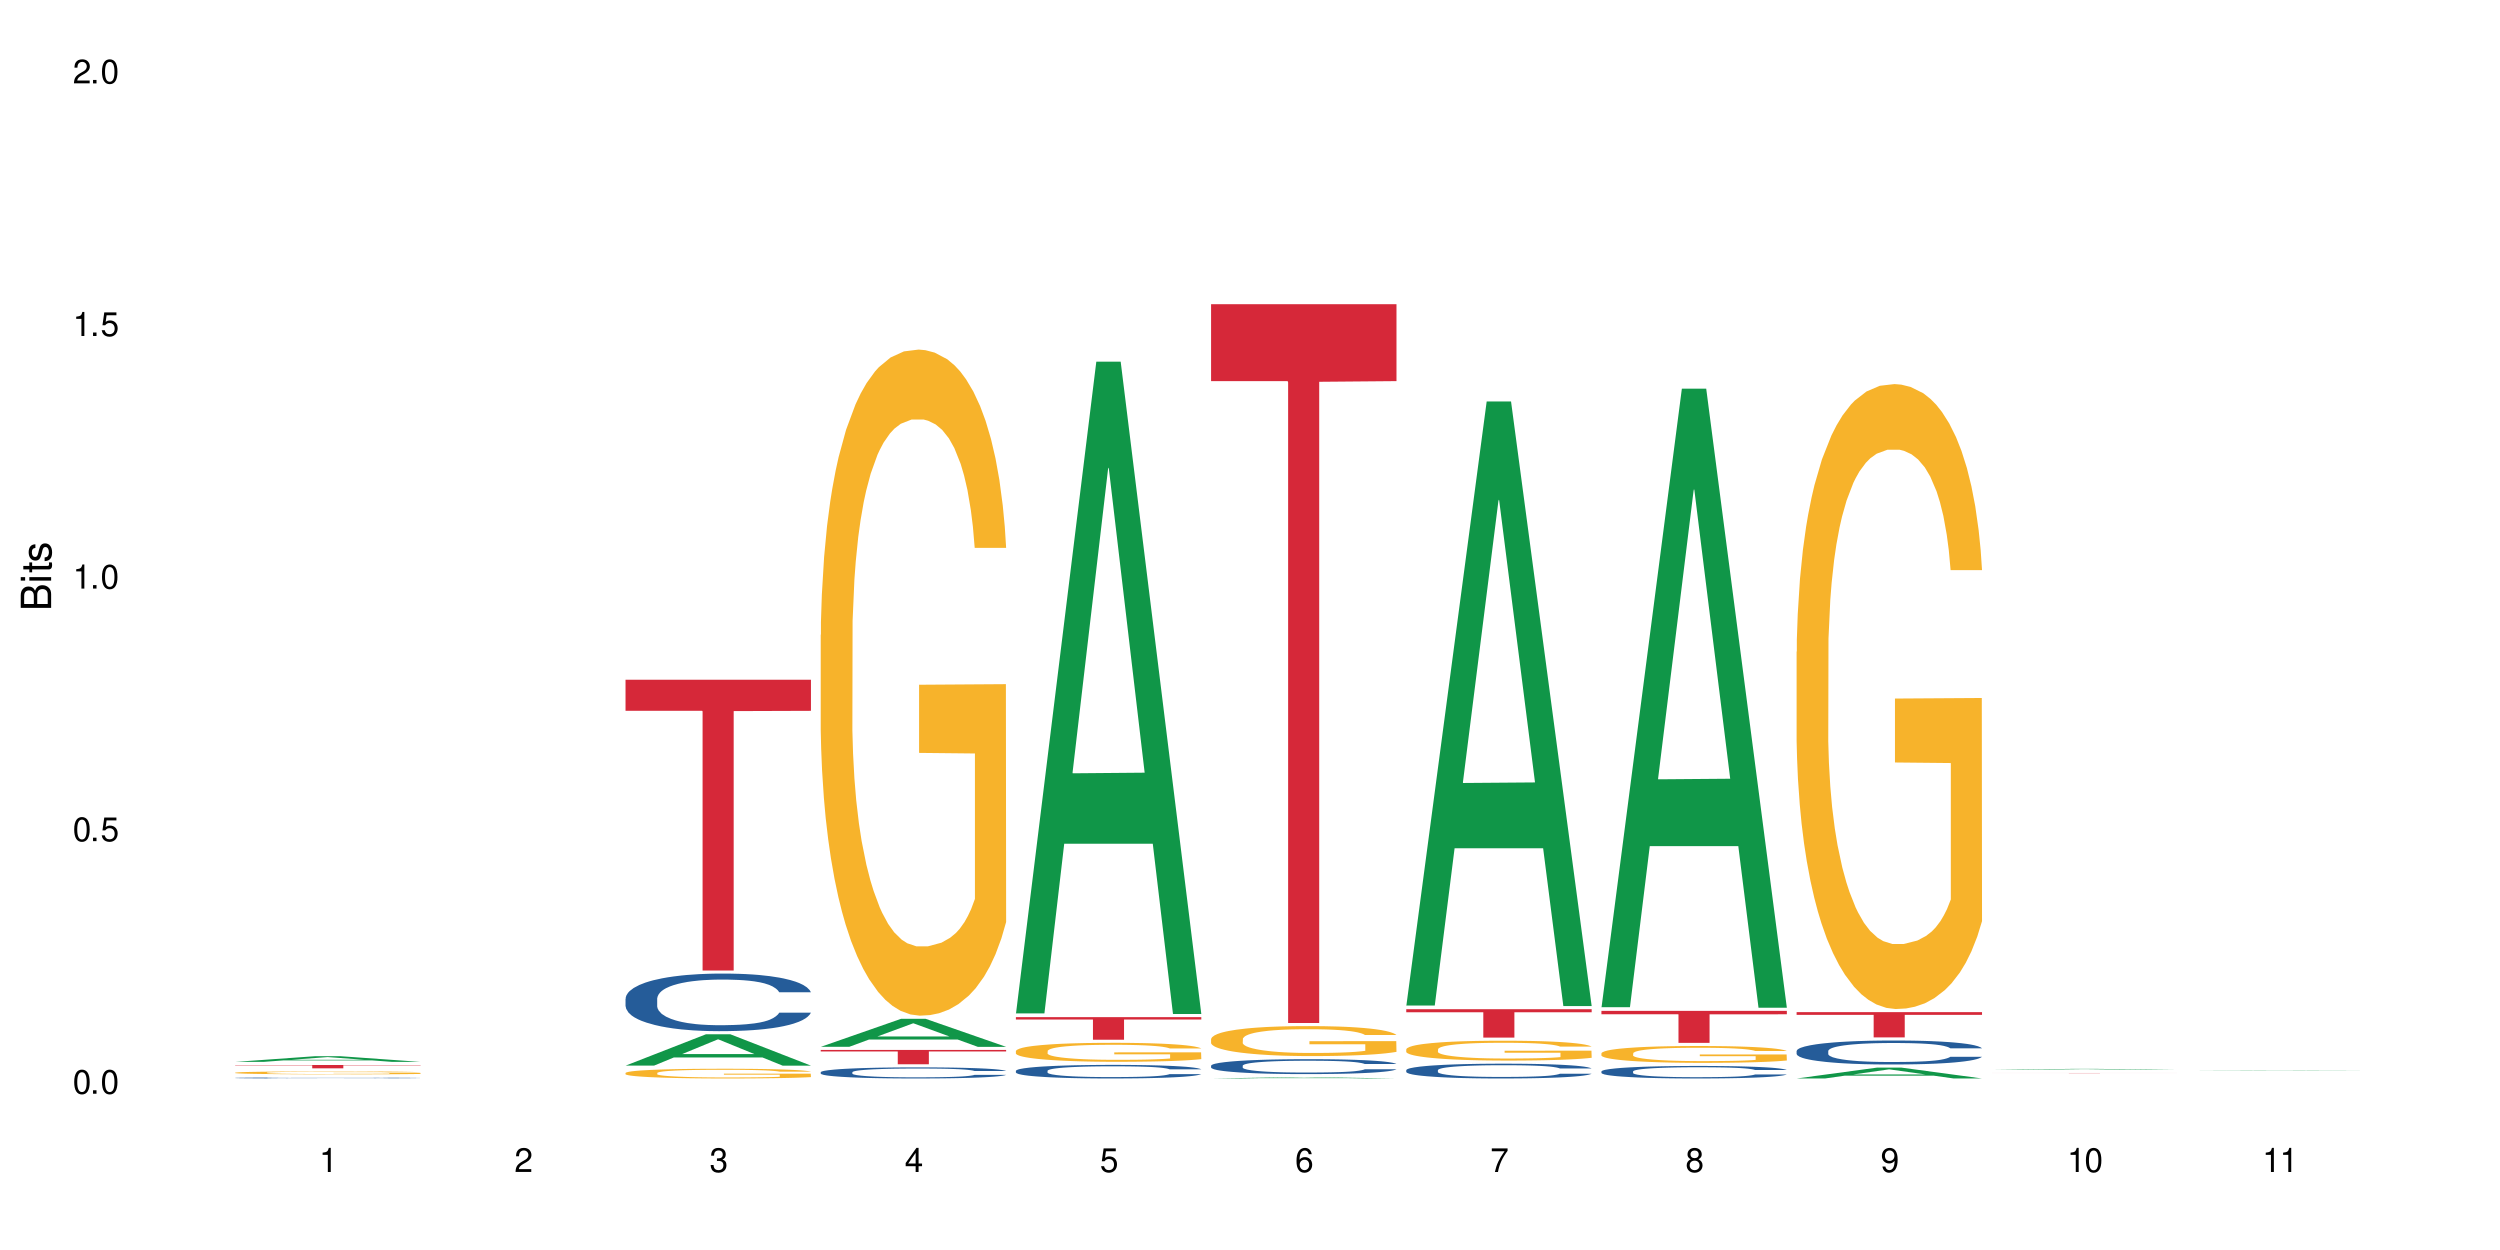 <?xml version="1.0" encoding="UTF-8"?>
<svg xmlns="http://www.w3.org/2000/svg" xmlns:xlink="http://www.w3.org/1999/xlink" width="720" height="360" viewBox="0 0 720 360">
<defs>
<g>
<g id="glyph-0-0">
</g>
<g id="glyph-0-1">
<path d="M 2.641 -6.938 C 2 -6.938 1.422 -6.656 1.078 -6.172 C 0.641 -5.562 0.406 -4.641 0.406 -3.359 C 0.406 -1.016 1.188 0.219 2.641 0.219 C 4.078 0.219 4.859 -1.016 4.859 -3.297 C 4.859 -4.641 4.656 -5.547 4.203 -6.172 C 3.844 -6.656 3.281 -6.938 2.641 -6.938 Z M 2.641 -6.188 C 3.547 -6.188 4 -5.25 4 -3.375 C 4 -1.406 3.562 -0.484 2.625 -0.484 C 1.734 -0.484 1.281 -1.438 1.281 -3.344 C 1.281 -5.25 1.734 -6.188 2.641 -6.188 Z M 2.641 -6.188 "/>
</g>
<g id="glyph-0-2">
<path d="M 1.828 -1 L 0.828 -1 L 0.828 0 L 1.828 0 Z M 1.828 -1 "/>
</g>
<g id="glyph-0-3">
<path d="M 4.562 -6.797 L 1.062 -6.797 L 0.547 -3.094 L 1.328 -3.094 C 1.719 -3.562 2.047 -3.734 2.578 -3.734 C 3.484 -3.734 4.062 -3.109 4.062 -2.094 C 4.062 -1.125 3.484 -0.531 2.578 -0.531 C 1.828 -0.531 1.375 -0.906 1.188 -1.672 L 0.328 -1.672 C 0.453 -1.109 0.547 -0.844 0.75 -0.594 C 1.125 -0.078 1.828 0.219 2.594 0.219 C 3.969 0.219 4.922 -0.781 4.922 -2.219 C 4.922 -3.562 4.031 -4.484 2.719 -4.484 C 2.25 -4.484 1.859 -4.359 1.469 -4.062 L 1.734 -5.969 L 4.562 -5.969 Z M 4.562 -6.797 "/>
</g>
<g id="glyph-0-4">
<path d="M 2.484 -4.938 L 2.484 0 L 3.328 0 L 3.328 -6.938 L 2.766 -6.938 C 2.469 -5.875 2.281 -5.734 0.984 -5.562 L 0.984 -4.938 Z M 2.484 -4.938 "/>
</g>
<g id="glyph-0-5">
<path d="M 4.859 -0.828 L 1.281 -0.828 C 1.359 -1.406 1.672 -1.781 2.5 -2.281 L 3.469 -2.828 C 4.406 -3.344 4.906 -4.062 4.906 -4.906 C 4.906 -5.484 4.672 -6.031 4.266 -6.406 C 3.859 -6.766 3.375 -6.938 2.719 -6.938 C 1.859 -6.938 1.219 -6.625 0.844 -6.031 C 0.609 -5.672 0.5 -5.234 0.484 -4.531 L 1.328 -4.531 C 1.359 -5.016 1.406 -5.281 1.531 -5.516 C 1.75 -5.938 2.188 -6.203 2.703 -6.203 C 3.469 -6.203 4.031 -5.641 4.031 -4.891 C 4.031 -4.344 3.719 -3.859 3.125 -3.516 L 2.234 -3 C 0.812 -2.172 0.406 -1.531 0.328 -0.016 L 4.859 -0.016 Z M 4.859 -0.828 "/>
</g>
<g id="glyph-0-6">
<path d="M 2.125 -3.188 L 2.578 -3.188 C 3.5 -3.188 3.984 -2.766 3.984 -1.922 C 3.984 -1.062 3.469 -0.531 2.594 -0.531 C 1.656 -0.531 1.203 -1 1.156 -2.016 L 0.312 -2.016 C 0.344 -1.453 0.438 -1.094 0.609 -0.781 C 0.953 -0.109 1.625 0.219 2.547 0.219 C 3.953 0.219 4.859 -0.625 4.859 -1.938 C 4.859 -2.828 4.516 -3.297 3.703 -3.594 C 4.344 -3.844 4.656 -4.328 4.656 -5.031 C 4.656 -6.219 3.875 -6.938 2.578 -6.938 C 1.203 -6.938 0.484 -6.172 0.453 -4.703 L 1.297 -4.703 C 1.312 -5.125 1.344 -5.359 1.453 -5.578 C 1.641 -5.969 2.062 -6.203 2.594 -6.203 C 3.344 -6.203 3.797 -5.75 3.797 -5 C 3.797 -4.516 3.609 -4.219 3.25 -4.047 C 3.016 -3.953 2.703 -3.922 2.125 -3.906 Z M 2.125 -3.188 "/>
</g>
<g id="glyph-0-7">
<path d="M 3.141 -1.672 L 3.141 0 L 3.984 0 L 3.984 -1.672 L 4.984 -1.672 L 4.984 -2.438 L 3.984 -2.438 L 3.984 -6.938 L 3.359 -6.938 L 0.266 -2.578 L 0.266 -1.672 Z M 3.141 -2.438 L 1 -2.438 L 3.141 -5.5 Z M 3.141 -2.438 "/>
</g>
<g id="glyph-0-8">
<path d="M 4.781 -5.125 C 4.609 -6.266 3.891 -6.938 2.844 -6.938 C 2.094 -6.938 1.422 -6.578 1.031 -5.953 C 0.594 -5.266 0.406 -4.422 0.406 -3.172 C 0.406 -2 0.578 -1.25 0.984 -0.641 C 1.359 -0.078 1.953 0.219 2.703 0.219 C 3.984 0.219 4.922 -0.75 4.922 -2.094 C 4.922 -3.375 4.062 -4.281 2.844 -4.281 C 2.172 -4.281 1.641 -4.031 1.281 -3.516 C 1.281 -5.234 1.828 -6.188 2.797 -6.188 C 3.391 -6.188 3.797 -5.797 3.938 -5.125 Z M 2.734 -3.531 C 3.547 -3.531 4.062 -2.953 4.062 -2.031 C 4.062 -1.156 3.484 -0.531 2.703 -0.531 C 1.922 -0.531 1.328 -1.188 1.328 -2.078 C 1.328 -2.938 1.906 -3.531 2.734 -3.531 Z M 2.734 -3.531 "/>
</g>
<g id="glyph-0-9">
<path d="M 4.984 -6.797 L 0.438 -6.797 L 0.438 -5.969 L 4.109 -5.969 C 2.5 -3.656 1.828 -2.234 1.328 0 L 2.219 0 C 2.594 -2.172 3.453 -4.047 4.984 -6.094 Z M 4.984 -6.797 "/>
</g>
<g id="glyph-0-10">
<path d="M 3.75 -3.656 C 4.469 -4.094 4.688 -4.438 4.688 -5.078 C 4.688 -6.172 3.844 -6.938 2.641 -6.938 C 1.438 -6.938 0.594 -6.172 0.594 -5.094 C 0.594 -4.438 0.812 -4.094 1.516 -3.656 C 0.734 -3.266 0.359 -2.703 0.359 -1.922 C 0.359 -0.656 1.281 0.219 2.641 0.219 C 3.984 0.219 4.922 -0.656 4.922 -1.922 C 4.922 -2.703 4.531 -3.266 3.75 -3.656 Z M 2.641 -6.188 C 3.359 -6.188 3.812 -5.75 3.812 -5.062 C 3.812 -4.406 3.344 -3.984 2.641 -3.984 C 1.922 -3.984 1.453 -4.406 1.453 -5.078 C 1.453 -5.75 1.922 -6.188 2.641 -6.188 Z M 2.641 -3.266 C 3.484 -3.266 4.062 -2.719 4.062 -1.906 C 4.062 -1.078 3.484 -0.531 2.625 -0.531 C 1.797 -0.531 1.219 -1.094 1.219 -1.906 C 1.219 -2.719 1.781 -3.266 2.641 -3.266 Z M 2.641 -3.266 "/>
</g>
<g id="glyph-0-11">
<path d="M 0.516 -1.578 C 0.672 -0.453 1.406 0.219 2.438 0.219 C 3.188 0.219 3.859 -0.141 4.266 -0.766 C 4.688 -1.453 4.891 -2.297 4.891 -3.547 C 4.891 -4.719 4.703 -5.453 4.312 -6.078 C 3.938 -6.641 3.344 -6.938 2.594 -6.938 C 1.297 -6.938 0.359 -5.969 0.359 -4.625 C 0.359 -3.344 1.234 -2.453 2.453 -2.453 C 3.094 -2.453 3.578 -2.672 4.016 -3.203 C 4 -1.484 3.469 -0.531 2.5 -0.531 C 1.906 -0.531 1.484 -0.906 1.359 -1.578 Z M 2.578 -6.203 C 3.375 -6.203 3.969 -5.531 3.969 -4.641 C 3.969 -3.797 3.391 -3.188 2.547 -3.188 C 1.734 -3.188 1.234 -3.766 1.234 -4.688 C 1.234 -5.562 1.797 -6.203 2.578 -6.203 Z M 2.578 -6.203 "/>
</g>
<g id="glyph-1-0">
</g>
<g id="glyph-1-1">
<path d="M 0 -0.953 L 0 -4.891 C 0 -5.719 -0.234 -6.344 -0.734 -6.797 C -1.188 -7.234 -1.812 -7.469 -2.5 -7.469 C -3.547 -7.469 -4.188 -7 -4.625 -5.875 C -4.984 -6.688 -5.625 -7.094 -6.531 -7.094 C -7.172 -7.094 -7.734 -6.859 -8.141 -6.391 C -8.562 -5.922 -8.75 -5.344 -8.75 -4.5 L -8.75 -0.953 Z M -4.984 -2.062 L -7.766 -2.062 L -7.766 -4.219 C -7.766 -4.844 -7.688 -5.203 -7.453 -5.5 C -7.219 -5.812 -6.859 -5.969 -6.375 -5.969 C -5.891 -5.969 -5.531 -5.812 -5.297 -5.5 C -5.062 -5.203 -4.984 -4.844 -4.984 -4.219 Z M -0.984 -2.062 L -4 -2.062 L -4 -4.781 C -4 -5.766 -3.438 -6.359 -2.484 -6.359 C -1.547 -6.359 -0.984 -5.766 -0.984 -4.781 Z M -0.984 -2.062 "/>
</g>
<g id="glyph-1-2">
<path d="M -6.281 -1.797 L -6.281 -0.797 L 0 -0.797 L 0 -1.797 Z M -8.75 -1.797 L -8.75 -0.797 L -7.484 -0.797 L -7.484 -1.797 Z M -8.75 -1.797 "/>
</g>
<g id="glyph-1-3">
<path d="M -6.281 -3.047 L -6.281 -2.016 L -8.016 -2.016 L -8.016 -1.016 L -6.281 -1.016 L -6.281 -0.172 L -5.469 -0.172 L -5.469 -1.016 L -0.719 -1.016 C -0.078 -1.016 0.281 -1.453 0.281 -2.234 C 0.281 -2.5 0.25 -2.719 0.188 -3.047 L -0.641 -3.047 C -0.609 -2.906 -0.594 -2.766 -0.594 -2.562 C -0.594 -2.141 -0.719 -2.016 -1.156 -2.016 L -5.469 -2.016 L -5.469 -3.047 Z M -6.281 -3.047 "/>
</g>
<g id="glyph-1-4">
<path d="M -4.531 -5.25 C -5.766 -5.25 -6.469 -4.422 -6.469 -2.969 C -6.469 -1.516 -5.719 -0.562 -4.547 -0.562 C -3.562 -0.562 -3.094 -1.062 -2.734 -2.562 L -2.516 -3.484 C -2.344 -4.188 -2.094 -4.469 -1.641 -4.469 C -1.047 -4.469 -0.641 -3.875 -0.641 -3 C -0.641 -2.453 -0.797 -2 -1.062 -1.75 C -1.25 -1.594 -1.422 -1.531 -1.875 -1.469 L -1.875 -0.406 C -0.422 -0.453 0.281 -1.266 0.281 -2.922 C 0.281 -4.5 -0.5 -5.516 -1.719 -5.516 C -2.656 -5.516 -3.172 -4.984 -3.469 -3.734 L -3.703 -2.766 C -3.891 -1.953 -4.156 -1.609 -4.594 -1.609 C -5.188 -1.609 -5.547 -2.125 -5.547 -2.938 C -5.547 -3.75 -5.203 -4.172 -4.531 -4.203 Z M -4.531 -5.25 "/>
</g>
</g>
</defs>
<rect x="-72" y="-36" width="864" height="432" fill="rgb(100%, 100%, 100%)" fill-opacity="1"/>
<path fill-rule="nonzero" fill="rgb(6.275%, 58.824%, 28.235%)" fill-opacity="1" d="M 67.73 305.82 L 67.789 305.82 L 90.895 304.176 L 97.91 304.176 L 121.133 305.824 L 112.973 305.824 L 107.152 305.395 L 81.652 305.395 L 75.945 305.82 L 67.73 305.82 L 84.105 305.215 L 104.816 305.215 L 94.488 304.445 L 94.375 304.441 L 94.262 304.445 L 84.047 305.215 L 84.105 305.215 Z M 67.73 305.82 "/>
<path fill-rule="nonzero" fill="rgb(14.51%, 36.078%, 60%)" fill-opacity="1" d="M 67.73 310.438 L 67.797 310.438 L 67.797 310.43 L 67.992 310.418 L 68.449 310.406 L 68.902 310.398 L 70.074 310.383 L 71.703 310.367 L 73.398 310.355 L 74.633 310.348 L 75.742 310.344 L 78.281 310.332 L 79.91 310.328 L 81.668 310.324 L 83.816 310.32 L 85.379 310.316 L 88.895 310.312 L 91.5 310.309 L 100.488 310.309 L 102.375 310.312 L 104.461 310.312 L 106.219 310.316 L 109.281 310.32 L 112.016 310.328 L 113.254 310.332 L 115.207 310.34 L 116.703 310.352 L 117.746 310.355 L 118.918 310.367 L 119.961 310.379 L 120.742 310.391 L 121.133 310.402 L 112.016 310.402 L 111.559 310.395 L 111.039 310.383 L 109.086 310.367 L 107.715 310.359 L 106.48 310.352 L 104.785 310.348 L 103.289 310.344 L 101.727 310.344 L 100.227 310.34 L 92.805 310.34 L 90.262 310.344 L 88.895 310.344 L 86.941 310.348 L 85.574 310.352 L 83.945 310.355 L 82.84 310.359 L 81.473 310.367 L 80.496 310.375 L 79.387 310.383 L 78.738 310.391 L 78.152 310.398 L 77.629 310.406 L 77.238 310.414 L 76.977 310.426 L 76.848 310.434 L 76.848 310.477 L 76.977 310.484 L 77.305 310.496 L 78.152 310.512 L 79.387 310.527 L 80.82 310.539 L 82.188 310.547 L 82.969 310.551 L 84.012 310.555 L 85.641 310.559 L 87.984 310.566 L 89.352 310.566 L 91.438 310.57 L 98.988 310.57 L 100.684 310.566 L 102.441 310.566 L 104.852 310.562 L 106.348 310.559 L 107.652 310.551 L 108.629 310.547 L 109.281 310.543 L 110.258 310.535 L 111.039 310.523 L 111.625 310.516 L 112.016 310.508 L 121.133 310.508 L 120.156 310.527 L 119.57 310.535 L 118.656 310.547 L 117.613 310.555 L 116.117 310.562 L 114.879 310.57 L 113.254 310.574 L 111.754 310.582 L 110.125 310.586 L 107.715 310.59 L 106.152 310.594 L 104.461 310.594 L 102.441 310.598 L 99.902 310.598 L 97.168 310.602 L 91.891 310.602 L 89.871 310.598 L 87.203 310.598 L 83.883 310.594 L 81.473 310.586 L 79.582 310.582 L 77.957 310.578 L 76.133 310.57 L 73.789 310.559 L 72.355 310.547 L 71.379 310.539 L 70.27 310.531 L 69.488 310.52 L 68.578 310.508 L 67.926 310.488 L 67.73 310.473 Z M 67.73 310.438 "/>
<path fill-rule="nonzero" fill="rgb(96.863%, 70.196%, 16.863%)" fill-opacity="1" d="M 67.73 308.93 L 67.797 308.93 L 67.797 308.914 L 68.055 308.879 L 68.707 308.832 L 69.555 308.789 L 70.465 308.762 L 71.051 308.742 L 72.027 308.719 L 72.875 308.703 L 75.023 308.668 L 77.762 308.637 L 79.258 308.621 L 80.949 308.609 L 83.359 308.594 L 84.469 308.59 L 87.855 308.578 L 91.695 308.57 L 95.93 308.566 L 97.883 308.566 L 100.555 308.57 L 104.199 308.578 L 106.285 308.586 L 107.91 308.594 L 109.605 308.605 L 111.688 308.621 L 113.645 308.637 L 115.207 308.656 L 116.77 308.68 L 118.07 308.703 L 119.18 308.73 L 120.156 308.766 L 120.742 308.793 L 121.133 308.82 L 112.078 308.82 L 111.559 308.793 L 110.973 308.77 L 109.996 308.746 L 109.02 308.727 L 108.043 308.711 L 106.219 308.691 L 104.656 308.68 L 102.703 308.668 L 100.812 308.66 L 98.664 308.656 L 93.91 308.656 L 90.785 308.66 L 88.961 308.668 L 87.66 308.672 L 85.836 308.684 L 84.727 308.695 L 84.078 308.699 L 82.125 308.723 L 80.82 308.746 L 80.105 308.762 L 79.191 308.785 L 78.543 308.805 L 77.824 308.836 L 77.434 308.859 L 76.914 308.91 L 76.848 309.051 L 77.043 309.078 L 77.434 309.113 L 77.957 309.141 L 78.738 309.168 L 79.52 309.191 L 80.887 309.223 L 82.059 309.242 L 82.969 309.254 L 84.727 309.277 L 85.445 309.281 L 87.137 309.297 L 88.895 309.309 L 91.047 309.316 L 92.672 309.32 L 95.277 309.324 L 98.598 309.324 L 102.508 309.32 L 104.98 309.312 L 106.676 309.309 L 107.781 309.301 L 109.148 309.293 L 110.125 309.285 L 111.039 309.277 L 112.145 309.266 L 112.145 309.078 L 96.059 309.078 L 96.059 308.992 L 121.066 308.992 L 121.133 309.293 L 119.766 309.316 L 118.07 309.336 L 116.441 309.352 L 114.75 309.363 L 112.34 309.379 L 110.387 309.387 L 107.391 309.398 L 104.656 309.406 L 101.789 309.41 L 99.25 309.414 L 96.254 309.414 L 93.586 309.41 L 90.719 309.406 L 88.441 309.402 L 86.355 309.395 L 84.273 309.383 L 81.668 309.367 L 79.973 309.355 L 76.457 309.316 L 74.895 309.297 L 73.852 309.281 L 72.812 309.262 L 71.703 309.238 L 70.66 309.215 L 69.879 309.188 L 69.164 309.16 L 68.645 309.137 L 68.121 309.102 L 67.859 309.074 L 67.73 309.051 Z M 67.73 308.93 "/>
<path fill-rule="nonzero" fill="rgb(83.922%, 15.686%, 22.353%)" fill-opacity="1" d="M 67.73 306.719 L 121.133 306.719 L 121.133 306.82 L 98.875 306.82 L 98.875 307.672 L 89.922 307.672 L 89.922 306.824 L 89.793 306.82 L 67.73 306.82 Z M 67.73 306.719 "/>
<path fill-rule="nonzero" fill="rgb(6.275%, 58.824%, 28.235%)" fill-opacity="1" d="M 180.152 306.895 L 180.211 306.887 L 203.316 297.871 L 210.336 297.871 L 233.555 306.906 L 225.395 306.906 L 219.578 304.547 L 194.074 304.547 L 188.371 306.895 L 180.152 306.895 L 196.527 303.57 L 217.238 303.562 L 206.91 299.348 L 206.797 299.34 L 206.684 299.363 L 196.473 303.562 L 196.527 303.57 Z M 180.152 306.895 "/>
<path fill-rule="nonzero" fill="rgb(14.51%, 36.078%, 60%)" fill-opacity="1" d="M 180.152 287.613 L 180.219 287.598 L 180.219 287.234 L 180.414 286.66 L 180.871 285.934 L 181.324 285.434 L 182.5 284.539 L 184.125 283.676 L 185.82 283.008 L 187.059 282.617 L 188.164 282.312 L 190.703 281.754 L 192.332 281.465 L 194.09 281.207 L 196.238 280.949 L 197.801 280.797 L 201.32 280.555 L 203.922 280.449 L 205.941 280.402 L 210.305 280.402 L 212.91 280.465 L 214.801 280.539 L 216.883 280.66 L 218.641 280.797 L 221.703 281.133 L 224.438 281.555 L 225.676 281.797 L 227.629 282.266 L 229.125 282.723 L 230.168 283.117 L 231.34 283.676 L 232.383 284.359 L 233.164 285.129 L 233.555 285.781 L 224.438 285.781 L 223.98 285.176 L 223.461 284.707 L 222.484 284.086 L 221.508 283.645 L 220.141 283.207 L 218.902 282.918 L 217.207 282.629 L 215.711 282.449 L 214.148 282.312 L 212.648 282.223 L 209.785 282.133 L 206.465 282.133 L 205.227 282.16 L 202.688 282.281 L 201.32 282.387 L 199.363 282.602 L 197.996 282.797 L 196.371 283.102 L 195.262 283.359 L 193.895 283.75 L 192.918 284.102 L 191.812 284.602 L 191.16 284.98 L 190.574 285.402 L 190.051 285.902 L 189.66 286.434 L 189.402 286.992 L 189.27 287.539 L 189.27 289.887 L 189.402 290.43 L 189.727 291.066 L 190.574 291.992 L 191.812 292.793 L 193.242 293.43 L 194.609 293.887 L 195.395 294.098 L 196.434 294.34 L 198.062 294.645 L 200.406 294.945 L 201.773 295.066 L 203.859 295.188 L 206.008 295.25 L 208.875 295.25 L 211.414 295.188 L 213.105 295.113 L 214.863 294.992 L 217.273 294.734 L 218.773 294.492 L 220.074 294.203 L 221.051 293.914 L 221.703 293.672 L 222.68 293.203 L 223.461 292.688 L 224.047 292.16 L 224.438 291.645 L 233.555 291.645 L 233.164 292.25 L 232.578 292.84 L 231.992 293.281 L 231.082 293.809 L 230.039 294.277 L 228.539 294.809 L 227.305 295.156 L 225.676 295.535 L 224.176 295.824 L 222.551 296.082 L 220.141 296.383 L 218.578 296.535 L 216.883 296.672 L 214.863 296.793 L 212.324 296.898 L 209.59 296.961 L 207.051 296.977 L 204.316 296.945 L 202.297 296.883 L 199.625 296.75 L 196.305 296.477 L 193.895 296.188 L 192.008 295.898 L 190.379 295.598 L 188.555 295.188 L 186.211 294.52 L 184.777 294.008 L 183.801 293.582 L 182.695 292.992 L 181.914 292.461 L 181 291.613 L 180.348 290.539 L 180.152 289.703 Z M 180.152 287.613 "/>
<path fill-rule="nonzero" fill="rgb(96.863%, 70.196%, 16.863%)" fill-opacity="1" d="M 180.152 309 L 180.219 308.996 L 180.219 308.945 L 180.48 308.832 L 181.129 308.672 L 181.977 308.543 L 182.891 308.441 L 183.477 308.387 L 184.453 308.309 L 185.297 308.254 L 187.449 308.137 L 190.184 308.031 L 191.68 307.984 L 193.375 307.941 L 195.785 307.891 L 196.891 307.875 L 200.277 307.832 L 204.121 307.809 L 208.352 307.801 L 210.305 307.801 L 212.977 307.812 L 216.621 307.84 L 218.707 307.867 L 220.336 307.891 L 222.027 307.926 L 224.113 307.977 L 226.066 308.039 L 227.629 308.098 L 229.191 308.176 L 230.492 308.258 L 231.602 308.348 L 232.578 308.453 L 233.164 308.543 L 233.555 308.633 L 224.504 308.633 L 223.98 308.543 L 223.395 308.477 L 222.418 308.391 L 221.441 308.328 L 220.465 308.281 L 218.641 308.215 L 217.078 308.172 L 215.125 308.137 L 213.238 308.113 L 211.086 308.098 L 209.785 308.094 L 206.332 308.094 L 203.207 308.113 L 201.383 308.133 L 200.082 308.152 L 198.258 308.191 L 197.152 308.223 L 196.5 308.242 L 194.547 308.32 L 193.242 308.395 L 192.527 308.441 L 191.617 308.52 L 190.965 308.586 L 190.246 308.691 L 189.855 308.766 L 189.336 308.941 L 189.27 309.402 L 189.465 309.5 L 189.855 309.602 L 190.379 309.695 L 191.16 309.793 L 191.941 309.867 L 193.309 309.965 L 194.48 310.031 L 195.395 310.078 L 197.152 310.145 L 197.867 310.168 L 199.562 310.215 L 201.32 310.25 L 203.469 310.281 L 205.098 310.297 L 207.699 310.309 L 211.023 310.309 L 214.93 310.293 L 217.402 310.273 L 219.098 310.254 L 220.203 310.234 L 221.57 310.207 L 222.551 310.18 L 223.461 310.152 L 224.566 310.109 L 224.566 309.5 L 208.484 309.496 L 208.484 309.211 L 233.488 309.207 L 233.555 310.207 L 232.188 310.277 L 230.492 310.344 L 228.867 310.395 L 227.172 310.438 L 224.762 310.484 L 222.809 310.516 L 219.812 310.551 L 217.078 310.574 L 214.215 310.59 L 211.672 310.598 L 208.68 310.602 L 206.008 310.594 L 203.141 310.582 L 200.863 310.559 L 198.777 310.535 L 196.695 310.5 L 194.09 310.449 L 192.398 310.402 L 190.641 310.352 L 188.879 310.285 L 187.316 310.219 L 186.277 310.164 L 185.234 310.102 L 184.125 310.023 L 183.086 309.938 L 182.305 309.859 L 181.586 309.77 L 181.066 309.684 L 180.543 309.57 L 180.285 309.477 L 180.152 309.398 Z M 180.152 309 "/>
<path fill-rule="nonzero" fill="rgb(83.922%, 15.686%, 22.353%)" fill-opacity="1" d="M 180.152 195.754 L 233.555 195.754 L 233.555 204.719 L 211.301 204.797 L 211.301 279.508 L 202.344 279.508 L 202.344 204.875 L 202.215 204.719 L 180.152 204.719 Z M 180.152 195.754 "/>
<path fill-rule="nonzero" fill="rgb(6.275%, 58.824%, 28.235%)" fill-opacity="1" d="M 236.367 301.484 L 236.422 301.477 L 259.527 293.41 L 266.547 293.41 L 289.766 301.492 L 281.609 301.492 L 275.789 299.383 L 250.285 299.383 L 244.582 301.484 L 236.367 301.484 L 252.738 298.512 L 273.449 298.504 L 263.121 294.73 L 263.008 294.723 L 262.895 294.746 L 252.684 298.504 L 252.738 298.512 Z M 236.367 301.484 "/>
<path fill-rule="nonzero" fill="rgb(14.51%, 36.078%, 60%)" fill-opacity="1" d="M 236.367 308.793 L 236.43 308.793 L 236.43 308.723 L 236.625 308.609 L 237.082 308.469 L 237.539 308.375 L 238.711 308.203 L 240.34 308.035 L 242.031 307.906 L 243.27 307.832 L 244.375 307.773 L 246.914 307.664 L 248.543 307.609 L 250.301 307.559 L 252.449 307.508 L 254.016 307.48 L 257.531 307.434 L 260.137 307.414 L 262.152 307.402 L 266.516 307.402 L 269.121 307.414 L 271.012 307.43 L 273.094 307.453 L 274.852 307.48 L 277.914 307.543 L 280.648 307.625 L 281.887 307.672 L 283.84 307.762 L 285.34 307.852 L 286.379 307.926 L 287.551 308.035 L 288.594 308.168 L 289.375 308.316 L 289.766 308.441 L 280.648 308.441 L 280.191 308.324 L 279.672 308.234 L 278.695 308.113 L 277.719 308.031 L 276.352 307.945 L 275.113 307.891 L 273.422 307.832 L 271.922 307.797 L 270.359 307.773 L 268.863 307.754 L 265.996 307.738 L 262.676 307.738 L 261.438 307.742 L 258.898 307.766 L 257.531 307.785 L 255.578 307.828 L 254.211 307.867 L 252.582 307.926 L 251.473 307.973 L 250.105 308.051 L 249.129 308.117 L 248.023 308.215 L 247.371 308.285 L 246.785 308.367 L 246.266 308.465 L 245.875 308.566 L 245.613 308.676 L 245.484 308.781 L 245.484 309.234 L 245.613 309.34 L 245.938 309.461 L 246.785 309.641 L 248.023 309.793 L 249.457 309.918 L 250.824 310.004 L 251.605 310.047 L 252.645 310.094 L 254.273 310.152 L 256.617 310.211 L 257.984 310.234 L 260.07 310.258 L 262.219 310.27 L 265.086 310.27 L 267.625 310.258 L 269.316 310.242 L 271.074 310.219 L 273.484 310.168 L 274.984 310.121 L 276.285 310.066 L 277.262 310.012 L 277.914 309.965 L 278.891 309.875 L 279.672 309.773 L 280.258 309.672 L 280.648 309.57 L 289.766 309.57 L 289.375 309.688 L 288.789 309.805 L 288.203 309.887 L 287.293 309.988 L 286.25 310.082 L 284.75 310.184 L 283.516 310.25 L 281.887 310.324 L 280.387 310.379 L 278.762 310.43 L 276.352 310.488 L 274.789 310.516 L 273.094 310.543 L 271.074 310.566 L 268.535 310.586 L 265.801 310.598 L 263.262 310.602 L 260.527 310.594 L 258.508 310.582 L 255.836 310.559 L 252.516 310.504 L 250.105 310.449 L 248.219 310.395 L 246.59 310.336 L 244.766 310.258 L 242.422 310.129 L 240.988 310.027 L 240.012 309.945 L 238.906 309.832 L 238.125 309.73 L 237.211 309.566 L 236.562 309.359 L 236.367 309.199 Z M 236.367 308.793 "/>
<path fill-rule="nonzero" fill="rgb(96.863%, 70.196%, 16.863%)" fill-opacity="1" d="M 236.367 182.844 L 236.43 182.668 L 236.43 179.164 L 236.691 171.281 L 237.344 160.418 L 238.188 151.484 L 239.102 144.477 L 239.688 140.797 L 240.664 135.539 L 241.512 131.684 L 243.66 123.801 L 246.395 116.441 L 247.891 113.289 L 249.586 110.312 L 251.996 106.984 L 253.102 105.758 L 256.488 102.953 L 260.332 101.203 L 264.562 100.676 L 266.516 100.852 L 269.188 101.551 L 272.836 103.48 L 274.918 105.23 L 276.547 106.984 L 278.238 109.262 L 280.324 112.766 L 282.277 116.969 L 283.84 121.172 L 285.402 126.43 L 286.707 132.035 L 287.812 138.168 L 288.789 145.527 L 289.375 151.656 L 289.766 157.789 L 280.715 157.789 L 280.191 151.656 L 279.605 146.926 L 278.629 141.145 L 277.652 136.941 L 276.676 133.613 L 274.852 129.059 L 273.289 126.254 L 271.336 123.801 L 269.449 122.227 L 267.301 121.172 L 265.996 120.824 L 262.543 120.824 L 259.418 122.051 L 257.594 123.449 L 256.293 124.852 L 254.469 127.48 L 253.363 129.582 L 252.711 130.984 L 250.758 136.414 L 249.457 141.32 L 248.738 144.648 L 247.828 149.906 L 247.176 154.637 L 246.461 161.645 L 246.07 166.898 L 245.547 178.812 L 245.484 210.348 L 245.68 217.004 L 246.07 224.188 L 246.59 230.496 L 247.371 237.152 L 248.152 242.234 L 249.52 249.066 L 250.691 253.621 L 251.605 256.602 L 253.363 261.332 L 254.078 262.906 L 255.773 266.062 L 257.531 268.512 L 259.68 270.617 L 261.309 271.668 L 263.914 272.543 L 267.234 272.543 L 271.141 271.492 L 273.617 270.09 L 275.309 268.688 L 276.418 267.461 L 277.785 265.535 L 278.762 263.781 L 279.672 261.855 L 280.781 258.879 L 280.781 217.004 L 264.695 216.832 L 264.695 197.207 L 289.699 197.035 L 289.766 265.535 L 288.398 270.266 L 286.707 274.82 L 285.078 278.324 L 283.383 281.305 L 280.977 284.633 L 279.02 286.734 L 276.023 289.188 L 273.289 290.762 L 270.426 291.816 L 267.887 292.34 L 264.891 292.516 L 262.219 292.164 L 259.355 291.113 L 257.074 289.711 L 254.992 287.961 L 252.906 285.684 L 250.301 282.004 L 248.609 279.023 L 246.852 275.348 L 245.094 270.965 L 243.527 266.234 L 242.488 262.559 L 241.445 258.352 L 240.34 253.098 L 239.297 247.141 L 238.516 241.707 L 237.797 235.578 L 237.277 229.797 L 236.758 221.91 L 236.496 215.605 L 236.367 210.172 Z M 236.367 182.844 "/>
<path fill-rule="nonzero" fill="rgb(83.922%, 15.686%, 22.353%)" fill-opacity="1" d="M 236.367 302.387 L 289.766 302.387 L 289.766 302.828 L 267.512 302.832 L 267.512 306.508 L 258.555 306.508 L 258.555 302.836 L 258.426 302.828 L 236.367 302.828 Z M 236.367 302.387 "/>
<path fill-rule="nonzero" fill="rgb(6.275%, 58.824%, 28.235%)" fill-opacity="1" d="M 292.578 291.859 L 292.633 291.684 L 315.738 104.164 L 322.758 104.164 L 345.977 292.035 L 337.82 292.035 L 332 242.996 L 306.496 242.996 L 300.793 291.859 L 292.578 291.859 L 308.949 222.711 L 329.66 222.531 L 319.336 134.859 L 319.219 134.684 L 319.105 135.211 L 308.895 222.531 L 308.949 222.711 Z M 292.578 291.859 "/>
<path fill-rule="nonzero" fill="rgb(14.51%, 36.078%, 60%)" fill-opacity="1" d="M 292.578 308.395 L 292.641 308.391 L 292.641 308.305 L 292.836 308.168 L 293.293 307.996 L 293.75 307.879 L 294.922 307.668 L 296.551 307.465 L 298.242 307.309 L 299.48 307.215 L 300.586 307.145 L 303.125 307.012 L 304.754 306.941 L 306.512 306.883 L 308.664 306.82 L 310.227 306.785 L 313.742 306.73 L 316.348 306.703 L 318.367 306.691 L 322.73 306.691 L 325.332 306.707 L 327.223 306.727 L 329.305 306.754 L 331.066 306.785 L 334.125 306.863 L 336.859 306.965 L 338.098 307.02 L 340.051 307.133 L 341.551 307.238 L 342.59 307.332 L 343.762 307.465 L 344.805 307.625 L 345.586 307.809 L 345.977 307.961 L 336.859 307.961 L 336.406 307.816 L 335.883 307.707 L 334.906 307.562 L 333.93 307.457 L 332.562 307.355 L 331.324 307.285 L 329.633 307.219 L 328.133 307.176 L 326.57 307.145 L 325.074 307.121 L 322.207 307.102 L 318.887 307.102 L 317.648 307.105 L 315.109 307.137 L 313.742 307.16 L 311.789 307.211 L 310.422 307.258 L 308.793 307.328 L 307.684 307.391 L 306.316 307.48 L 305.34 307.562 L 304.234 307.684 L 303.582 307.773 L 302.996 307.871 L 302.477 307.988 L 302.086 308.113 L 301.824 308.246 L 301.695 308.375 L 301.695 308.93 L 301.824 309.059 L 302.148 309.207 L 302.996 309.426 L 304.234 309.613 L 305.668 309.766 L 307.035 309.871 L 307.816 309.922 L 308.859 309.98 L 310.484 310.051 L 312.832 310.121 L 314.199 310.152 L 316.281 310.18 L 318.43 310.195 L 321.297 310.195 L 323.836 310.18 L 325.527 310.16 L 327.289 310.133 L 329.695 310.07 L 331.195 310.016 L 332.496 309.945 L 333.473 309.879 L 334.125 309.82 L 335.102 309.711 L 335.883 309.59 L 336.469 309.465 L 336.859 309.344 L 345.977 309.344 L 345.586 309.484 L 345 309.625 L 344.414 309.73 L 343.504 309.855 L 342.461 309.965 L 340.965 310.09 L 339.727 310.172 L 338.098 310.262 L 336.602 310.328 L 334.973 310.391 L 332.562 310.461 L 331 310.496 L 329.305 310.531 L 327.289 310.559 L 324.746 310.582 L 322.012 310.598 L 319.473 310.602 L 316.738 310.594 L 314.719 310.578 L 312.047 310.547 L 308.727 310.484 L 306.316 310.414 L 304.43 310.348 L 302.801 310.277 L 300.977 310.18 L 298.633 310.023 L 297.199 309.902 L 296.223 309.801 L 295.117 309.66 L 294.336 309.535 L 293.422 309.336 L 292.773 309.082 L 292.578 308.887 Z M 292.578 308.395 "/>
<path fill-rule="nonzero" fill="rgb(96.863%, 70.196%, 16.863%)" fill-opacity="1" d="M 292.578 302.672 L 292.641 302.668 L 292.641 302.566 L 292.902 302.344 L 293.555 302.035 L 294.398 301.777 L 295.312 301.578 L 295.898 301.473 L 296.875 301.324 L 297.723 301.215 L 299.871 300.992 L 302.605 300.781 L 304.105 300.691 L 305.797 300.605 L 308.207 300.512 L 309.312 300.477 L 312.699 300.395 L 316.543 300.348 L 320.773 300.332 L 322.73 300.336 L 325.398 300.355 L 329.047 300.41 L 331.129 300.461 L 332.758 300.512 L 334.449 300.574 L 336.535 300.676 L 338.488 300.797 L 340.051 300.914 L 341.613 301.066 L 342.918 301.227 L 344.023 301.398 L 345 301.609 L 345.586 301.785 L 345.977 301.957 L 336.926 301.957 L 336.406 301.785 L 335.82 301.648 L 334.84 301.484 L 333.863 301.363 L 332.887 301.27 L 331.066 301.141 L 329.5 301.059 L 327.547 300.992 L 325.66 300.945 L 323.512 300.914 L 322.207 300.906 L 318.758 300.906 L 315.629 300.941 L 313.809 300.98 L 312.504 301.02 L 310.68 301.094 L 309.574 301.156 L 308.922 301.195 L 306.969 301.352 L 305.668 301.488 L 304.949 301.586 L 304.039 301.734 L 303.387 301.867 L 302.672 302.07 L 302.281 302.219 L 301.758 302.559 L 301.695 303.457 L 301.891 303.645 L 302.281 303.852 L 302.801 304.031 L 303.582 304.219 L 304.363 304.363 L 305.73 304.559 L 306.902 304.688 L 307.816 304.773 L 309.574 304.91 L 310.289 304.953 L 311.984 305.043 L 313.742 305.113 L 315.891 305.172 L 317.52 305.203 L 320.125 305.227 L 323.445 305.227 L 327.352 305.199 L 329.828 305.16 L 331.52 305.117 L 332.629 305.082 L 333.996 305.027 L 334.973 304.98 L 335.883 304.922 L 336.992 304.84 L 336.992 303.645 L 320.906 303.641 L 320.906 303.082 L 345.914 303.078 L 345.977 305.027 L 344.609 305.164 L 342.918 305.293 L 341.289 305.395 L 339.598 305.477 L 337.188 305.574 L 335.234 305.633 L 332.238 305.703 L 329.5 305.746 L 326.637 305.777 L 324.098 305.793 L 321.102 305.797 L 318.43 305.789 L 315.566 305.758 L 313.285 305.719 L 311.203 305.668 L 309.117 305.602 L 306.512 305.496 L 304.82 305.414 L 303.062 305.309 L 301.305 305.184 L 299.742 305.047 L 298.699 304.945 L 297.656 304.824 L 296.551 304.676 L 295.508 304.504 L 294.727 304.352 L 294.008 304.176 L 293.488 304.012 L 292.969 303.785 L 292.707 303.605 L 292.578 303.449 Z M 292.578 302.672 "/>
<path fill-rule="nonzero" fill="rgb(83.922%, 15.686%, 22.353%)" fill-opacity="1" d="M 292.578 292.93 L 345.977 292.93 L 345.977 293.629 L 323.723 293.633 L 323.723 299.438 L 314.77 299.438 L 314.77 293.641 L 314.637 293.629 L 292.578 293.629 Z M 292.578 292.93 "/>
<path fill-rule="nonzero" fill="rgb(6.275%, 58.824%, 28.235%)" fill-opacity="1" d="M 348.789 310.602 L 348.844 310.602 L 371.953 310.234 L 378.969 310.234 L 402.188 310.602 L 394.031 310.602 L 388.211 310.504 L 362.711 310.504 L 357.004 310.602 L 348.789 310.602 L 365.164 310.465 L 385.871 310.465 L 375.547 310.293 L 375.434 310.293 L 375.316 310.297 L 365.105 310.465 L 365.164 310.465 Z M 348.789 310.602 "/>
<path fill-rule="nonzero" fill="rgb(14.51%, 36.078%, 60%)" fill-opacity="1" d="M 348.789 306.914 L 348.852 306.91 L 348.852 306.816 L 349.051 306.668 L 349.504 306.48 L 349.961 306.352 L 351.133 306.117 L 352.762 305.895 L 354.453 305.723 L 355.691 305.621 L 356.797 305.543 L 359.34 305.395 L 360.965 305.32 L 362.727 305.254 L 364.875 305.188 L 366.438 305.148 L 369.953 305.086 L 372.559 305.059 L 374.578 305.047 L 378.941 305.047 L 381.547 305.062 L 383.434 305.082 L 385.52 305.113 L 387.277 305.148 L 390.336 305.234 L 393.07 305.344 L 394.309 305.41 L 396.262 305.531 L 397.762 305.648 L 398.805 305.75 L 399.977 305.895 L 401.016 306.07 L 401.797 306.27 L 402.188 306.441 L 393.07 306.441 L 392.617 306.281 L 392.094 306.16 L 391.117 306 L 390.141 305.887 L 388.773 305.773 L 387.535 305.699 L 385.844 305.625 L 384.344 305.578 L 382.781 305.543 L 381.285 305.52 L 378.418 305.496 L 375.098 305.496 L 373.859 305.504 L 371.32 305.535 L 369.953 305.562 L 368 305.617 L 366.633 305.668 L 365.004 305.746 L 363.898 305.812 L 362.531 305.914 L 361.551 306.004 L 360.445 306.133 L 359.793 306.23 L 359.207 306.344 L 358.688 306.473 L 358.297 306.609 L 358.035 306.754 L 357.906 306.895 L 357.906 307.504 L 358.035 307.645 L 358.363 307.809 L 359.207 308.047 L 360.445 308.258 L 361.879 308.422 L 363.246 308.539 L 364.027 308.594 L 365.07 308.656 L 366.695 308.734 L 369.043 308.812 L 370.41 308.844 L 372.492 308.875 L 374.641 308.891 L 377.508 308.891 L 380.047 308.875 L 381.742 308.855 L 383.5 308.824 L 385.91 308.758 L 387.406 308.695 L 388.707 308.621 L 389.688 308.547 L 390.336 308.484 L 391.312 308.363 L 392.094 308.23 L 392.68 308.09 L 393.07 307.957 L 402.188 307.957 L 401.797 308.113 L 401.211 308.27 L 400.625 308.383 L 399.715 308.52 L 398.672 308.641 L 397.176 308.777 L 395.938 308.867 L 394.309 308.965 L 392.812 309.039 L 391.184 309.109 L 388.773 309.188 L 387.211 309.227 L 385.52 309.262 L 383.5 309.293 L 380.961 309.32 L 378.223 309.336 L 375.684 309.34 L 372.949 309.332 L 370.93 309.316 L 368.262 309.281 L 364.938 309.211 L 362.531 309.137 L 360.641 309.059 L 359.012 308.98 L 357.188 308.875 L 354.844 308.703 L 353.41 308.57 L 352.434 308.461 L 351.328 308.309 L 350.547 308.172 L 349.637 307.949 L 348.984 307.672 L 348.789 307.457 Z M 348.789 306.914 "/>
<path fill-rule="nonzero" fill="rgb(96.863%, 70.196%, 16.863%)" fill-opacity="1" d="M 348.789 299.215 L 348.852 299.207 L 348.852 299.047 L 349.113 298.691 L 349.766 298.203 L 350.613 297.801 L 351.523 297.484 L 352.109 297.32 L 353.086 297.082 L 353.934 296.91 L 356.082 296.555 L 358.816 296.223 L 360.316 296.082 L 362.008 295.949 L 364.418 295.797 L 365.523 295.742 L 368.91 295.617 L 372.754 295.539 L 376.988 295.516 L 378.941 295.523 L 381.609 295.555 L 385.258 295.641 L 387.34 295.719 L 388.969 295.797 L 390.664 295.902 L 392.746 296.059 L 394.699 296.246 L 396.262 296.438 L 397.824 296.672 L 399.129 296.926 L 400.234 297.203 L 401.211 297.535 L 401.797 297.809 L 402.188 298.086 L 393.137 298.086 L 392.617 297.809 L 392.031 297.598 L 391.055 297.336 L 390.078 297.148 L 389.098 296.996 L 387.277 296.793 L 385.715 296.664 L 383.758 296.555 L 381.871 296.484 L 379.723 296.438 L 378.418 296.422 L 374.969 296.422 L 371.844 296.477 L 370.02 296.539 L 368.715 296.602 L 366.891 296.723 L 365.785 296.816 L 365.133 296.879 L 363.18 297.125 L 361.879 297.344 L 361.16 297.492 L 360.25 297.73 L 359.598 297.945 L 358.883 298.258 L 358.492 298.496 L 357.969 299.031 L 357.906 300.453 L 358.102 300.75 L 358.492 301.074 L 359.012 301.359 L 359.793 301.66 L 360.574 301.887 L 361.941 302.195 L 363.117 302.402 L 364.027 302.535 L 365.785 302.746 L 366.5 302.82 L 368.195 302.961 L 369.953 303.07 L 372.102 303.164 L 373.73 303.215 L 376.336 303.254 L 379.656 303.254 L 383.562 303.207 L 386.039 303.141 L 387.73 303.078 L 388.84 303.023 L 390.207 302.938 L 391.184 302.859 L 392.094 302.77 L 393.203 302.637 L 393.203 300.75 L 377.117 300.742 L 377.117 299.859 L 402.125 299.852 L 402.188 302.938 L 400.82 303.148 L 399.129 303.355 L 397.5 303.512 L 395.809 303.648 L 393.398 303.797 L 391.445 303.891 L 388.449 304 L 385.715 304.074 L 382.848 304.121 L 380.309 304.145 L 377.312 304.152 L 374.641 304.137 L 371.777 304.09 L 369.496 304.027 L 367.414 303.945 L 365.328 303.844 L 362.727 303.68 L 361.031 303.543 L 359.273 303.379 L 357.516 303.18 L 355.953 302.969 L 354.91 302.805 L 353.867 302.613 L 352.762 302.375 L 351.719 302.109 L 350.938 301.863 L 350.223 301.59 L 349.699 301.328 L 349.18 300.973 L 348.918 300.688 L 348.789 300.445 Z M 348.789 299.215 "/>
<path fill-rule="nonzero" fill="rgb(83.922%, 15.686%, 22.353%)" fill-opacity="1" d="M 348.789 87.605 L 402.188 87.605 L 402.188 109.762 L 379.934 109.957 L 379.934 294.617 L 370.98 294.617 L 370.98 110.152 L 370.848 109.762 L 348.789 109.762 Z M 348.789 87.605 "/>
<path fill-rule="nonzero" fill="rgb(6.275%, 58.824%, 28.235%)" fill-opacity="1" d="M 405 289.586 L 405.059 289.426 L 428.164 115.629 L 435.18 115.629 L 458.402 289.75 L 450.242 289.75 L 444.422 244.301 L 418.922 244.301 L 413.215 289.586 L 405 289.586 L 421.375 225.5 L 442.082 225.336 L 431.758 144.078 L 431.645 143.914 L 431.527 144.406 L 421.316 225.336 L 421.375 225.5 Z M 405 289.586 "/>
<path fill-rule="nonzero" fill="rgb(14.51%, 36.078%, 60%)" fill-opacity="1" d="M 405 308.195 L 405.066 308.191 L 405.066 308.098 L 405.262 307.953 L 405.715 307.766 L 406.172 307.637 L 407.344 307.406 L 408.973 307.184 L 410.664 307.016 L 411.902 306.914 L 413.012 306.836 L 415.551 306.691 L 417.18 306.617 L 418.938 306.551 L 421.086 306.484 L 422.648 306.445 L 426.164 306.383 L 428.77 306.355 L 430.789 306.344 L 435.152 306.344 L 437.758 306.359 L 439.645 306.379 L 441.73 306.41 L 443.488 306.445 L 446.547 306.531 L 449.285 306.641 L 450.52 306.703 L 452.473 306.824 L 453.973 306.941 L 455.016 307.043 L 456.188 307.184 L 457.227 307.359 L 458.012 307.559 L 458.402 307.727 L 449.285 307.727 L 448.828 307.57 L 448.309 307.449 L 447.328 307.289 L 446.352 307.176 L 444.984 307.066 L 443.746 306.992 L 442.055 306.918 L 440.559 306.871 L 438.992 306.836 L 437.496 306.812 L 434.629 306.789 L 431.309 306.789 L 430.07 306.797 L 427.531 306.828 L 426.164 306.855 L 424.211 306.91 L 422.844 306.961 L 421.215 307.039 L 420.109 307.105 L 418.742 307.203 L 417.766 307.293 L 416.656 307.422 L 416.004 307.52 L 415.418 307.629 L 414.898 307.758 L 414.508 307.895 L 414.246 308.039 L 414.117 308.176 L 414.117 308.781 L 414.246 308.922 L 414.574 309.082 L 415.418 309.32 L 416.656 309.527 L 418.09 309.691 L 419.457 309.809 L 420.238 309.863 L 421.281 309.926 L 422.91 310 L 425.254 310.078 L 426.621 310.109 L 428.703 310.141 L 430.855 310.156 L 433.719 310.156 L 436.258 310.141 L 437.953 310.121 L 439.711 310.09 L 442.121 310.023 L 443.617 309.961 L 444.922 309.891 L 445.898 309.816 L 446.547 309.754 L 447.523 309.633 L 448.309 309.5 L 448.895 309.363 L 449.285 309.23 L 458.402 309.23 L 458.012 309.387 L 457.426 309.539 L 456.836 309.652 L 455.926 309.789 L 454.883 309.91 L 453.387 310.043 L 452.148 310.133 L 450.52 310.23 L 449.023 310.305 L 447.395 310.371 L 444.984 310.449 L 443.422 310.488 L 441.73 310.523 L 439.711 310.555 L 437.172 310.582 L 434.434 310.598 L 431.895 310.602 L 429.16 310.594 L 427.141 310.578 L 424.473 310.543 L 421.148 310.473 L 418.742 310.398 L 416.852 310.324 L 415.223 310.246 L 413.402 310.141 L 411.055 309.969 L 409.625 309.84 L 408.648 309.73 L 407.539 309.578 L 406.758 309.441 L 405.848 309.223 L 405.195 308.949 L 405 308.734 Z M 405 308.195 "/>
<path fill-rule="nonzero" fill="rgb(96.863%, 70.196%, 16.863%)" fill-opacity="1" d="M 405 302.176 L 405.066 302.172 L 405.066 302.066 L 405.324 301.832 L 405.977 301.508 L 406.824 301.238 L 407.734 301.031 L 408.32 300.922 L 409.297 300.762 L 410.145 300.648 L 412.293 300.414 L 415.027 300.191 L 416.527 300.098 L 418.219 300.012 L 420.629 299.91 L 421.738 299.875 L 425.121 299.789 L 428.965 299.738 L 433.199 299.723 L 435.152 299.727 L 437.82 299.75 L 441.469 299.805 L 443.551 299.859 L 445.18 299.91 L 446.875 299.98 L 448.957 300.082 L 450.91 300.207 L 452.473 300.336 L 454.039 300.492 L 455.34 300.66 L 456.445 300.84 L 457.426 301.062 L 458.012 301.246 L 458.402 301.426 L 449.348 301.426 L 448.828 301.246 L 448.242 301.102 L 447.266 300.93 L 446.289 300.805 L 445.312 300.707 L 443.488 300.57 L 441.926 300.484 L 439.973 300.414 L 438.082 300.367 L 435.934 300.336 L 434.629 300.324 L 431.18 300.324 L 428.055 300.359 L 426.23 300.402 L 424.926 300.445 L 423.105 300.523 L 421.996 300.586 L 421.348 300.629 L 419.391 300.789 L 418.09 300.938 L 417.375 301.035 L 416.461 301.191 L 415.809 301.332 L 415.094 301.543 L 414.703 301.699 L 414.184 302.055 L 414.117 302.996 L 414.312 303.195 L 414.703 303.41 L 415.223 303.598 L 416.004 303.797 L 416.785 303.949 L 418.156 304.152 L 419.328 304.289 L 420.238 304.379 L 421.996 304.52 L 422.715 304.566 L 424.406 304.66 L 426.164 304.734 L 428.312 304.797 L 429.941 304.828 L 432.547 304.852 L 435.867 304.852 L 439.777 304.82 L 442.25 304.781 L 443.945 304.738 L 445.051 304.703 L 446.418 304.645 L 447.395 304.594 L 448.309 304.535 L 449.414 304.445 L 449.414 303.195 L 433.328 303.191 L 433.328 302.605 L 458.336 302.598 L 458.402 304.645 L 457.031 304.785 L 455.34 304.922 L 453.711 305.027 L 452.02 305.113 L 449.609 305.215 L 447.656 305.277 L 444.66 305.352 L 441.926 305.398 L 439.059 305.43 L 436.52 305.445 L 433.523 305.449 L 430.855 305.438 L 427.988 305.406 L 425.707 305.367 L 423.625 305.312 L 421.543 305.246 L 418.938 305.137 L 417.242 305.047 L 415.484 304.938 L 413.727 304.805 L 412.164 304.664 L 411.121 304.555 L 410.078 304.43 L 408.973 304.273 L 407.93 304.094 L 407.148 303.934 L 406.434 303.75 L 405.91 303.578 L 405.391 303.34 L 405.129 303.152 L 405 302.992 Z M 405 302.176 "/>
<path fill-rule="nonzero" fill="rgb(83.922%, 15.686%, 22.353%)" fill-opacity="1" d="M 405 290.648 L 458.402 290.648 L 458.402 291.523 L 436.145 291.531 L 436.145 298.828 L 427.191 298.828 L 427.191 291.539 L 427.062 291.523 L 405 291.523 Z M 405 290.648 "/>
<path fill-rule="nonzero" fill="rgb(6.275%, 58.824%, 28.235%)" fill-opacity="1" d="M 461.211 290.066 L 461.27 289.898 L 484.375 111.945 L 491.391 111.945 L 514.613 290.234 L 506.453 290.234 L 500.633 243.695 L 475.133 243.695 L 469.426 290.066 L 461.211 290.066 L 477.586 224.441 L 498.297 224.273 L 487.969 141.074 L 487.855 140.906 L 487.742 141.406 L 477.527 224.273 L 477.586 224.441 Z M 461.211 290.066 "/>
<path fill-rule="nonzero" fill="rgb(14.51%, 36.078%, 60%)" fill-opacity="1" d="M 461.211 308.566 L 461.277 308.562 L 461.277 308.484 L 461.473 308.359 L 461.926 308.199 L 462.383 308.09 L 463.555 307.898 L 465.184 307.711 L 466.879 307.562 L 468.113 307.48 L 469.223 307.414 L 471.762 307.293 L 473.391 307.227 L 475.148 307.172 L 477.297 307.117 L 478.859 307.082 L 482.375 307.031 L 484.98 307.008 L 487 306.996 L 491.363 306.996 L 493.969 307.012 L 495.855 307.027 L 497.941 307.055 L 499.699 307.082 L 502.762 307.156 L 505.496 307.25 L 506.73 307.301 L 508.688 307.402 L 510.184 307.5 L 511.227 307.586 L 512.398 307.711 L 513.441 307.859 L 514.223 308.027 L 514.613 308.168 L 505.496 308.168 L 505.039 308.035 L 504.52 307.934 L 503.543 307.797 L 502.562 307.703 L 501.195 307.605 L 499.961 307.543 L 498.266 307.48 L 496.77 307.441 L 495.207 307.414 L 493.707 307.395 L 490.844 307.375 L 487.52 307.375 L 486.285 307.379 L 483.742 307.406 L 482.375 307.43 L 480.422 307.477 L 479.055 307.52 L 477.426 307.586 L 476.32 307.641 L 474.953 307.727 L 473.977 307.801 L 472.867 307.91 L 472.219 307.992 L 471.633 308.086 L 471.109 308.195 L 470.719 308.309 L 470.457 308.43 L 470.328 308.551 L 470.328 309.059 L 470.457 309.18 L 470.785 309.316 L 471.633 309.516 L 472.867 309.691 L 474.301 309.832 L 475.668 309.93 L 476.449 309.977 L 477.492 310.027 L 479.121 310.094 L 481.465 310.16 L 482.832 310.188 L 484.918 310.211 L 487.066 310.227 L 489.93 310.227 L 492.469 310.211 L 494.164 310.195 L 495.922 310.168 L 498.332 310.113 L 499.828 310.062 L 501.133 310 L 502.109 309.934 L 502.762 309.883 L 503.738 309.781 L 504.52 309.668 L 505.105 309.555 L 505.496 309.441 L 514.613 309.441 L 514.223 309.574 L 513.637 309.703 L 513.051 309.797 L 512.137 309.914 L 511.094 310.016 L 509.598 310.129 L 508.359 310.207 L 506.73 310.289 L 505.234 310.352 L 503.605 310.406 L 501.195 310.473 L 499.633 310.504 L 497.941 310.535 L 495.922 310.562 L 493.383 310.586 L 490.648 310.598 L 488.105 310.602 L 485.371 310.594 L 483.352 310.582 L 480.684 310.551 L 477.363 310.492 L 474.953 310.43 L 473.062 310.367 L 471.438 310.301 L 469.613 310.211 L 467.27 310.066 L 465.836 309.957 L 464.859 309.863 L 463.75 309.734 L 462.969 309.621 L 462.059 309.434 L 461.406 309.199 L 461.211 309.02 Z M 461.211 308.566 "/>
<path fill-rule="nonzero" fill="rgb(96.863%, 70.196%, 16.863%)" fill-opacity="1" d="M 461.211 303.328 L 461.277 303.324 L 461.277 303.234 L 461.535 303.035 L 462.188 302.762 L 463.035 302.535 L 463.945 302.359 L 464.531 302.266 L 465.508 302.133 L 466.355 302.035 L 468.504 301.836 L 471.242 301.648 L 472.738 301.57 L 474.43 301.492 L 476.84 301.41 L 477.949 301.379 L 481.336 301.309 L 485.176 301.262 L 489.41 301.25 L 491.363 301.254 L 494.035 301.273 L 497.68 301.32 L 499.766 301.367 L 501.391 301.41 L 503.086 301.469 L 505.168 301.555 L 507.125 301.664 L 508.688 301.77 L 510.25 301.902 L 511.551 302.043 L 512.66 302.199 L 513.637 302.383 L 514.223 302.539 L 514.613 302.695 L 505.559 302.695 L 505.039 302.539 L 504.453 302.422 L 503.477 302.273 L 502.5 302.168 L 501.523 302.082 L 499.699 301.969 L 498.137 301.898 L 496.184 301.836 L 494.293 301.797 L 492.145 301.77 L 490.844 301.758 L 487.391 301.758 L 484.266 301.789 L 482.441 301.824 L 481.141 301.863 L 479.316 301.93 L 478.207 301.98 L 477.559 302.016 L 475.602 302.152 L 474.301 302.277 L 473.586 302.363 L 472.672 302.496 L 472.023 302.613 L 471.305 302.793 L 470.914 302.926 L 470.395 303.227 L 470.328 304.023 L 470.523 304.191 L 470.914 304.375 L 471.438 304.535 L 472.219 304.703 L 473 304.832 L 474.367 305.004 L 475.539 305.117 L 476.449 305.195 L 478.207 305.312 L 478.926 305.352 L 480.617 305.434 L 482.375 305.496 L 484.523 305.547 L 486.152 305.574 L 488.758 305.598 L 492.078 305.598 L 495.988 305.57 L 498.461 305.535 L 500.156 305.5 L 501.262 305.469 L 502.629 305.422 L 503.605 305.375 L 504.52 305.328 L 505.625 305.25 L 505.625 304.191 L 489.539 304.188 L 489.539 303.691 L 514.547 303.688 L 514.613 305.422 L 513.246 305.539 L 511.551 305.656 L 509.922 305.742 L 508.23 305.82 L 505.82 305.902 L 503.867 305.957 L 500.871 306.02 L 498.137 306.059 L 495.27 306.086 L 492.73 306.098 L 489.734 306.102 L 487.066 306.094 L 484.199 306.066 L 481.922 306.031 L 479.836 305.988 L 477.754 305.93 L 475.148 305.836 L 473.453 305.762 L 471.695 305.668 L 469.938 305.559 L 468.375 305.438 L 467.332 305.344 L 466.289 305.238 L 465.184 305.105 L 464.141 304.953 L 463.359 304.816 L 462.645 304.664 L 462.121 304.516 L 461.602 304.316 L 461.34 304.156 L 461.211 304.02 Z M 461.211 303.328 "/>
<path fill-rule="nonzero" fill="rgb(83.922%, 15.686%, 22.353%)" fill-opacity="1" d="M 461.211 291.129 L 514.613 291.129 L 514.613 292.117 L 492.355 292.125 L 492.355 300.355 L 483.402 300.355 L 483.402 292.133 L 483.273 292.117 L 461.211 292.117 Z M 461.211 291.129 "/>
<path fill-rule="nonzero" fill="rgb(6.275%, 58.824%, 28.235%)" fill-opacity="1" d="M 517.422 310.598 L 517.48 310.594 L 540.586 307.473 L 547.602 307.473 L 570.824 310.602 L 562.664 310.602 L 556.848 309.785 L 531.344 309.785 L 525.637 310.598 L 517.422 310.598 L 533.797 309.445 L 554.508 309.441 L 544.18 307.984 L 544.066 307.98 L 543.953 307.988 L 533.738 309.441 L 533.797 309.445 Z M 517.422 310.598 "/>
<path fill-rule="nonzero" fill="rgb(14.51%, 36.078%, 60%)" fill-opacity="1" d="M 517.422 302.676 L 517.488 302.668 L 517.488 302.52 L 517.684 302.277 L 518.141 301.977 L 518.594 301.766 L 519.766 301.395 L 521.395 301.035 L 523.09 300.758 L 524.324 300.594 L 525.434 300.469 L 527.973 300.234 L 529.602 300.113 L 531.359 300.008 L 533.508 299.898 L 535.07 299.836 L 538.586 299.734 L 541.191 299.691 L 543.211 299.672 L 547.574 299.672 L 550.18 299.699 L 552.066 299.73 L 554.152 299.781 L 555.91 299.836 L 558.973 299.977 L 561.707 300.152 L 562.945 300.254 L 564.898 300.449 L 566.395 300.637 L 567.438 300.801 L 568.609 301.035 L 569.652 301.32 L 570.434 301.641 L 570.824 301.914 L 561.707 301.914 L 561.25 301.66 L 560.73 301.465 L 559.754 301.207 L 558.777 301.023 L 557.41 300.84 L 556.172 300.719 L 554.477 300.602 L 552.98 300.523 L 551.418 300.469 L 549.918 300.43 L 547.055 300.391 L 543.734 300.391 L 542.496 300.402 L 539.957 300.453 L 538.586 300.5 L 536.633 300.586 L 535.266 300.668 L 533.637 300.797 L 532.531 300.902 L 531.164 301.066 L 530.188 301.211 L 529.078 301.422 L 528.43 301.578 L 527.844 301.754 L 527.32 301.961 L 526.93 302.184 L 526.672 302.418 L 526.539 302.645 L 526.539 303.621 L 526.672 303.848 L 526.996 304.113 L 527.844 304.5 L 529.078 304.832 L 530.512 305.098 L 531.879 305.289 L 532.66 305.375 L 533.703 305.477 L 535.332 305.605 L 537.676 305.73 L 539.043 305.781 L 541.129 305.832 L 543.277 305.855 L 546.141 305.855 L 548.684 305.832 L 550.375 305.801 L 552.133 305.75 L 554.543 305.641 L 556.039 305.539 L 557.344 305.422 L 558.32 305.301 L 558.973 305.199 L 559.949 305.004 L 560.73 304.789 L 561.316 304.57 L 561.707 304.355 L 570.824 304.355 L 570.434 304.605 L 569.848 304.852 L 569.262 305.035 L 568.348 305.258 L 567.309 305.453 L 565.809 305.672 L 564.57 305.816 L 562.945 305.977 L 561.445 306.098 L 559.816 306.203 L 557.41 306.328 L 555.844 306.391 L 554.152 306.449 L 552.133 306.5 L 549.594 306.543 L 546.859 306.57 L 544.32 306.574 L 541.582 306.562 L 539.566 306.539 L 536.895 306.48 L 533.574 306.367 L 531.164 306.246 L 529.273 306.129 L 527.648 306 L 525.824 305.832 L 523.48 305.555 L 522.047 305.34 L 521.07 305.16 L 519.961 304.914 L 519.18 304.695 L 518.27 304.34 L 517.617 303.895 L 517.422 303.547 Z M 517.422 302.676 "/>
<path fill-rule="nonzero" fill="rgb(96.863%, 70.196%, 16.863%)" fill-opacity="1" d="M 517.422 187.703 L 517.488 187.539 L 517.488 184.254 L 517.75 176.855 L 518.398 166.664 L 519.246 158.281 L 520.156 151.707 L 520.742 148.254 L 521.723 143.324 L 522.566 139.707 L 524.715 132.312 L 527.453 125.406 L 528.949 122.449 L 530.645 119.652 L 533.051 116.531 L 534.16 115.379 L 537.547 112.75 L 541.387 111.105 L 545.621 110.613 L 547.574 110.777 L 550.246 111.438 L 553.891 113.242 L 555.977 114.887 L 557.605 116.531 L 559.297 118.668 L 561.379 121.957 L 563.336 125.898 L 564.898 129.844 L 566.461 134.777 L 567.762 140.035 L 568.871 145.789 L 569.848 152.691 L 570.434 158.445 L 570.824 164.199 L 561.773 164.199 L 561.25 158.445 L 560.664 154.008 L 559.688 148.582 L 558.711 144.641 L 557.734 141.516 L 555.91 137.242 L 554.348 134.613 L 552.395 132.312 L 550.504 130.832 L 548.355 129.844 L 547.055 129.516 L 543.602 129.516 L 540.477 130.668 L 538.652 131.98 L 537.352 133.297 L 535.527 135.762 L 534.418 137.734 L 533.77 139.051 L 531.816 144.145 L 530.512 148.746 L 529.797 151.871 L 528.883 156.801 L 528.234 161.238 L 527.516 167.816 L 527.125 172.746 L 526.605 183.922 L 526.539 213.512 L 526.734 219.758 L 527.125 226.496 L 527.648 232.414 L 528.43 238.66 L 529.211 243.426 L 530.578 249.836 L 531.75 254.109 L 532.66 256.906 L 534.418 261.344 L 535.137 262.82 L 536.828 265.781 L 538.586 268.082 L 540.738 270.055 L 542.363 271.039 L 544.969 271.863 L 548.293 271.863 L 552.199 270.875 L 554.672 269.562 L 556.367 268.246 L 557.473 267.094 L 558.84 265.289 L 559.816 263.645 L 560.73 261.836 L 561.836 259.043 L 561.836 219.758 L 545.75 219.594 L 545.75 201.184 L 570.758 201.02 L 570.824 265.289 L 569.457 269.727 L 567.762 274 L 566.137 277.285 L 564.441 280.082 L 562.031 283.203 L 560.078 285.176 L 557.082 287.477 L 554.348 288.957 L 551.48 289.941 L 548.941 290.438 L 545.945 290.602 L 543.277 290.273 L 540.41 289.285 L 538.133 287.969 L 536.047 286.328 L 533.965 284.191 L 531.359 280.738 L 529.664 277.945 L 527.906 274.492 L 526.148 270.383 L 524.586 265.945 L 523.543 262.492 L 522.504 258.547 L 521.395 253.617 L 520.352 248.027 L 519.57 242.934 L 518.855 237.18 L 518.336 231.754 L 517.812 224.359 L 517.555 218.441 L 517.422 213.348 Z M 517.422 187.703 "/>
<path fill-rule="nonzero" fill="rgb(83.922%, 15.686%, 22.353%)" fill-opacity="1" d="M 517.422 291.496 L 570.824 291.496 L 570.824 292.277 L 548.566 292.281 L 548.566 298.777 L 539.613 298.777 L 539.613 292.289 L 539.484 292.277 L 517.422 292.277 Z M 517.422 291.496 "/>
<path fill-rule="nonzero" fill="rgb(6.275%, 58.824%, 28.235%)" fill-opacity="1" d="M 573.633 308.125 L 573.691 308.125 L 596.797 307.836 L 603.816 307.836 L 627.035 308.125 L 618.875 308.125 L 613.059 308.051 L 587.555 308.051 L 581.852 308.125 L 573.633 308.125 L 590.008 308.02 L 610.719 308.02 L 600.391 307.883 L 600.164 307.883 L 589.953 308.02 L 590.008 308.02 Z M 573.633 308.125 "/>
<path fill-rule="nonzero" fill="rgb(83.922%, 15.686%, 22.353%)" fill-opacity="1" d="M 573.633 309.02 L 627.035 309.02 L 627.035 309.027 L 604.781 309.027 L 604.781 309.074 L 595.824 309.074 L 595.824 309.027 L 573.633 309.027 Z M 573.633 309.02 "/>
<path fill-rule="nonzero" fill="rgb(6.275%, 58.824%, 28.235%)" fill-opacity="1" d="M 629.848 308.398 L 629.902 308.398 L 653.008 308.285 L 660.027 308.285 L 683.246 308.398 L 675.09 308.398 L 669.27 308.367 L 643.766 308.367 L 638.062 308.398 L 629.848 308.398 L 646.219 308.355 L 666.93 308.355 L 656.602 308.305 L 656.375 308.305 L 646.164 308.355 L 646.219 308.355 Z M 629.848 308.398 "/>
<g fill="rgb(0%, 0%, 0%)" fill-opacity="1">
<use xlink:href="#glyph-0-1" x="20.965" y="314.993"/>
<use xlink:href="#glyph-0-2" x="25.965" y="314.993"/>
<use xlink:href="#glyph-0-1" x="28.965" y="314.993"/>
</g>
<g fill="rgb(0%, 0%, 0%)" fill-opacity="1">
<use xlink:href="#glyph-0-1" x="20.965" y="242.251"/>
<use xlink:href="#glyph-0-2" x="25.965" y="242.251"/>
<use xlink:href="#glyph-0-3" x="28.965" y="242.251"/>
</g>
<g fill="rgb(0%, 0%, 0%)" fill-opacity="1">
<use xlink:href="#glyph-0-4" x="20.965" y="169.509"/>
<use xlink:href="#glyph-0-2" x="25.965" y="169.509"/>
<use xlink:href="#glyph-0-1" x="28.965" y="169.509"/>
</g>
<g fill="rgb(0%, 0%, 0%)" fill-opacity="1">
<use xlink:href="#glyph-0-4" x="20.965" y="96.767"/>
<use xlink:href="#glyph-0-2" x="25.965" y="96.767"/>
<use xlink:href="#glyph-0-3" x="28.965" y="96.767"/>
</g>
<g fill="rgb(0%, 0%, 0%)" fill-opacity="1">
<use xlink:href="#glyph-0-5" x="20.965" y="24.024"/>
<use xlink:href="#glyph-0-2" x="25.965" y="24.024"/>
<use xlink:href="#glyph-0-1" x="28.965" y="24.024"/>
</g>
<g fill="rgb(0%, 0%, 0%)" fill-opacity="1">
<use xlink:href="#glyph-0-4" x="91.93" y="337.532"/>
</g>
<g fill="rgb(0%, 0%, 0%)" fill-opacity="1">
<use xlink:href="#glyph-0-5" x="148.145" y="337.532"/>
</g>
<g fill="rgb(0%, 0%, 0%)" fill-opacity="1">
<use xlink:href="#glyph-0-6" x="204.355" y="337.532"/>
</g>
<g fill="rgb(0%, 0%, 0%)" fill-opacity="1">
<use xlink:href="#glyph-0-7" x="260.566" y="337.532"/>
</g>
<g fill="rgb(0%, 0%, 0%)" fill-opacity="1">
<use xlink:href="#glyph-0-3" x="316.777" y="337.532"/>
</g>
<g fill="rgb(0%, 0%, 0%)" fill-opacity="1">
<use xlink:href="#glyph-0-8" x="372.988" y="337.532"/>
</g>
<g fill="rgb(0%, 0%, 0%)" fill-opacity="1">
<use xlink:href="#glyph-0-9" x="429.199" y="337.532"/>
</g>
<g fill="rgb(0%, 0%, 0%)" fill-opacity="1">
<use xlink:href="#glyph-0-10" x="485.41" y="337.532"/>
</g>
<g fill="rgb(0%, 0%, 0%)" fill-opacity="1">
<use xlink:href="#glyph-0-11" x="541.625" y="337.532"/>
</g>
<g fill="rgb(0%, 0%, 0%)" fill-opacity="1">
<use xlink:href="#glyph-0-4" x="595.336" y="337.532"/>
<use xlink:href="#glyph-0-1" x="600.336" y="337.532"/>
</g>
<g fill="rgb(0%, 0%, 0%)" fill-opacity="1">
<use xlink:href="#glyph-0-4" x="651.547" y="337.532"/>
<use xlink:href="#glyph-0-4" x="656.547" y="337.532"/>
</g>
<g fill="rgb(0%, 0%, 0%)" fill-opacity="1">
<use xlink:href="#glyph-1-1" x="14.725" y="176.012"/>
<use xlink:href="#glyph-1-2" x="14.725" y="168.012"/>
<use xlink:href="#glyph-1-3" x="14.725" y="165.012"/>
<use xlink:href="#glyph-1-4" x="14.725" y="162.012"/>
</g>
</svg>
